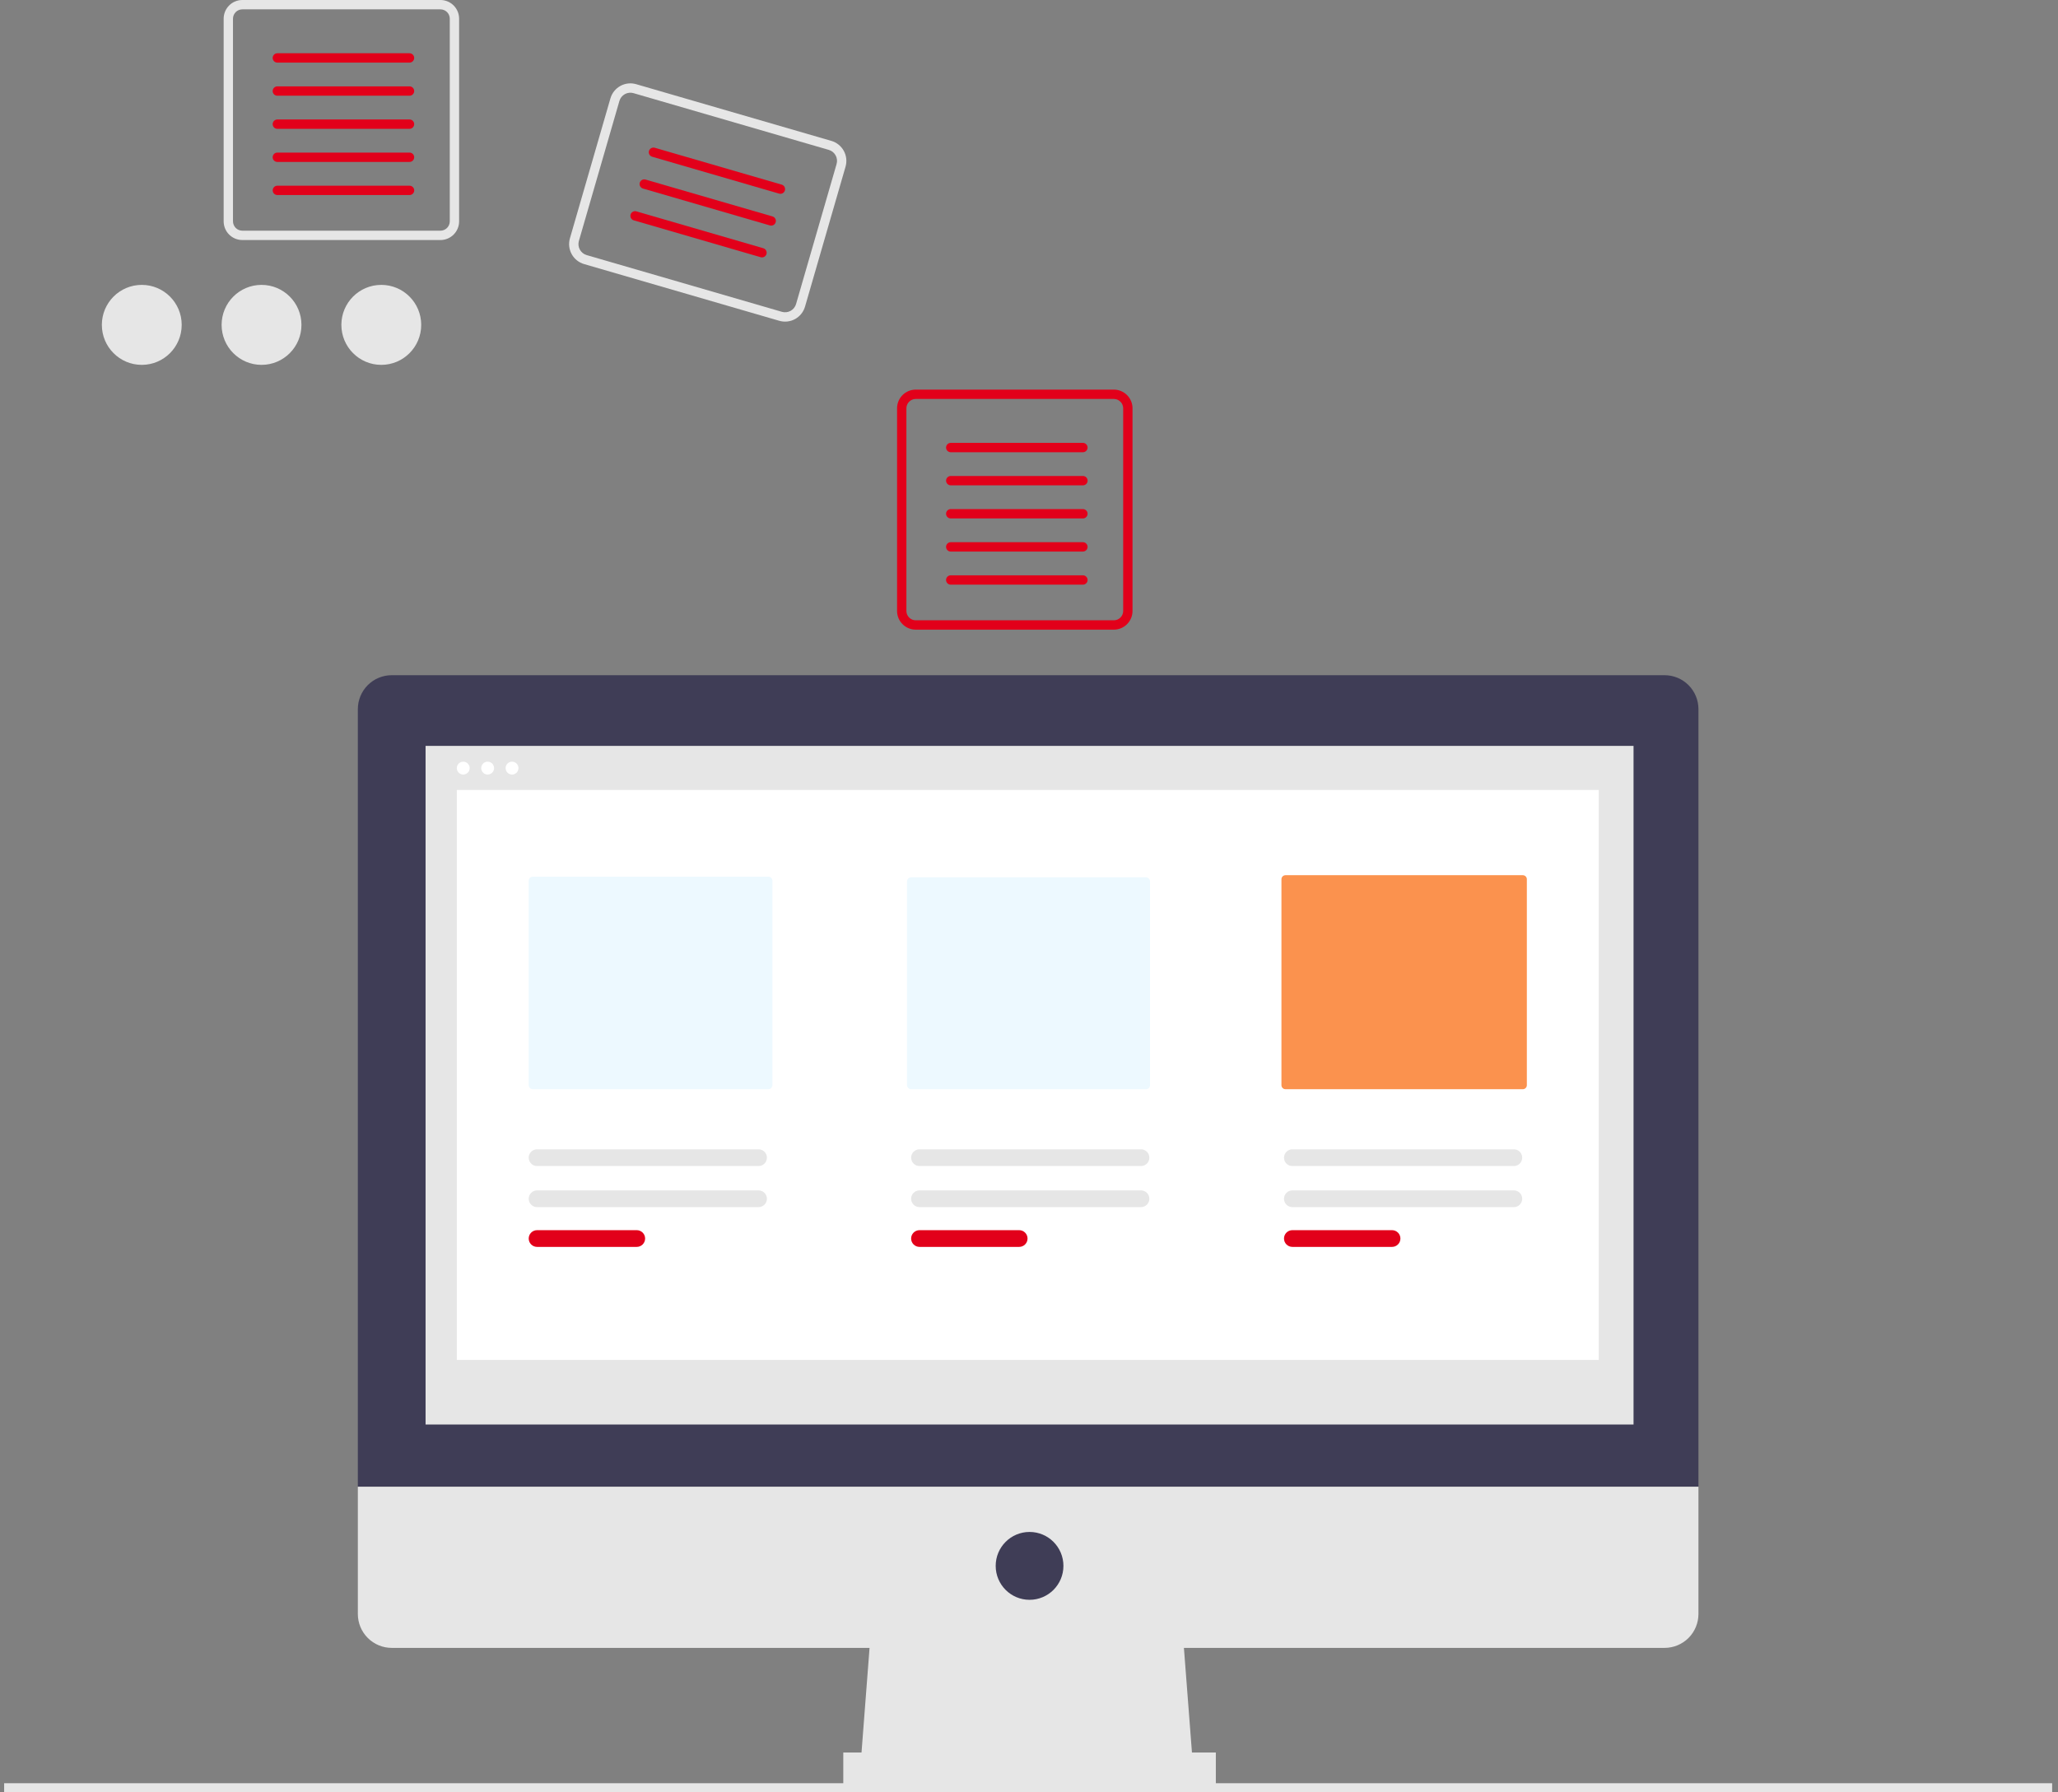 <?xml version="1.0" encoding="UTF-8"?> <svg xmlns="http://www.w3.org/2000/svg" width="209" height="182" viewBox="0 0 209 182" fill="none"><rect x="0" y="0" width="209" height="182" fill="#808080" stroke="none"/><g clip-path="url(#clip0_12690_117489)"><path d="M14.398 37.056C16.637 37.056 18.452 35.238 18.452 32.995C18.452 30.751 16.637 28.933 14.398 28.933C12.159 28.933 10.344 30.751 10.344 32.995C10.344 35.238 12.159 37.056 14.398 37.056Z" fill="#E6E6E6"></path><path d="M26.56 37.056C28.799 37.056 30.614 35.238 30.614 32.995C30.614 30.751 28.799 28.933 26.56 28.933C24.321 28.933 22.506 30.751 22.506 32.995C22.506 35.238 24.321 37.056 26.56 37.056Z" fill="#E6E6E6"></path><path d="M38.722 37.056C40.961 37.056 42.776 35.238 42.776 32.995C42.776 30.751 40.961 28.933 38.722 28.933C36.483 28.933 34.668 30.751 34.668 32.995C34.668 35.238 36.483 37.056 38.722 37.056Z" fill="#E6E6E6"></path><path d="M44.73 0.95C44.981 0.95 45.222 1.05 45.4 1.228C45.577 1.406 45.677 1.648 45.678 1.899V22.479C45.677 22.73 45.577 22.972 45.4 23.15C45.222 23.328 44.981 23.428 44.73 23.428H24.609C24.358 23.428 24.117 23.328 23.939 23.15C23.762 22.972 23.662 22.73 23.661 22.479V1.899C23.662 1.648 23.762 1.406 23.939 1.228C24.117 1.05 24.358 0.95 24.609 0.95H44.73V0.95ZM44.73 1.36405e-05H24.609C24.106 1.36405e-05 23.624 0.2 23.269 0.556C22.913 0.913 22.713 1.396 22.713 1.899V22.479C22.713 22.983 22.913 23.466 23.269 23.822C23.624 24.178 24.106 24.378 24.609 24.378H44.73C45.233 24.378 45.715 24.178 46.07 23.822C46.426 23.466 46.626 22.983 46.626 22.479V1.899C46.626 1.396 46.426 0.913 46.07 0.556C45.715 0.2 45.233 0 44.73 0V1.36405e-05Z" fill="#E6E6E6"></path><path d="M41.592 6.359H28.167C28.105 6.359 28.043 6.347 27.985 6.324C27.927 6.3 27.875 6.265 27.83 6.221C27.786 6.177 27.751 6.124 27.727 6.067C27.703 6.009 27.691 5.947 27.691 5.884C27.691 5.822 27.703 5.76 27.727 5.702C27.751 5.644 27.786 5.592 27.83 5.547C27.875 5.503 27.927 5.468 27.985 5.445C28.043 5.421 28.105 5.409 28.167 5.409H41.592C41.717 5.41 41.837 5.461 41.925 5.55C42.013 5.638 42.063 5.759 42.063 5.884C42.063 6.01 42.013 6.13 41.925 6.219C41.837 6.308 41.717 6.358 41.592 6.359H41.592Z" fill="#E2001A"></path><path d="M41.592 9.722H28.167C28.105 9.722 28.043 9.71 27.985 9.686C27.927 9.663 27.875 9.628 27.83 9.584C27.786 9.54 27.751 9.487 27.727 9.429C27.703 9.372 27.691 9.31 27.691 9.247C27.691 9.184 27.703 9.122 27.727 9.065C27.751 9.007 27.786 8.954 27.83 8.91C27.875 8.866 27.927 8.831 27.985 8.807C28.043 8.784 28.105 8.772 28.167 8.772H41.592C41.717 8.773 41.837 8.823 41.925 8.912C42.013 9.001 42.063 9.121 42.063 9.247C42.063 9.372 42.013 9.493 41.925 9.582C41.837 9.671 41.717 9.721 41.592 9.722H41.592Z" fill="#E2001A"></path><path d="M41.592 13.084H28.167C28.105 13.085 28.043 13.072 27.985 13.049C27.927 13.025 27.875 12.99 27.83 12.946C27.786 12.902 27.751 12.849 27.727 12.792C27.703 12.734 27.691 12.672 27.691 12.609C27.691 12.547 27.703 12.485 27.727 12.427C27.751 12.369 27.786 12.317 27.83 12.272C27.875 12.228 27.927 12.193 27.985 12.17C28.043 12.146 28.105 12.134 28.167 12.134H41.592C41.717 12.135 41.837 12.185 41.925 12.274C42.013 12.364 42.063 12.484 42.063 12.609C42.063 12.735 42.013 12.855 41.925 12.944C41.837 13.033 41.717 13.083 41.592 13.084H41.592Z" fill="#E2001A"></path><path d="M41.592 16.447H28.167C28.105 16.447 28.043 16.435 27.985 16.411C27.927 16.388 27.875 16.353 27.83 16.309C27.786 16.265 27.751 16.212 27.727 16.154C27.703 16.096 27.691 16.035 27.691 15.972C27.691 15.909 27.703 15.847 27.727 15.79C27.751 15.732 27.786 15.679 27.83 15.635C27.875 15.591 27.927 15.556 27.985 15.532C28.043 15.509 28.105 15.497 28.167 15.497H41.592C41.717 15.498 41.837 15.548 41.925 15.637C42.013 15.726 42.063 15.847 42.063 15.972C42.063 16.097 42.013 16.218 41.925 16.307C41.837 16.396 41.717 16.446 41.592 16.447H41.592Z" fill="#E2001A"></path><path d="M41.592 19.809H28.167C28.042 19.809 27.921 19.759 27.832 19.67C27.743 19.581 27.694 19.46 27.694 19.334C27.694 19.209 27.743 19.088 27.832 18.999C27.921 18.91 28.042 18.86 28.167 18.86H41.592C41.718 18.86 41.838 18.91 41.927 18.999C42.016 19.088 42.066 19.209 42.066 19.334C42.066 19.46 42.016 19.581 41.927 19.67C41.838 19.759 41.718 19.809 41.592 19.809H41.592Z" fill="#E2001A"></path><path d="M113.117 40.519C113.368 40.519 113.609 40.62 113.787 40.798C113.965 40.976 114.065 41.217 114.065 41.469V62.048C114.065 62.3 113.965 62.541 113.787 62.719C113.609 62.897 113.368 62.998 113.117 62.998H92.996C92.745 62.998 92.504 62.897 92.326 62.719C92.149 62.541 92.049 62.3 92.049 62.048V41.469C92.049 41.217 92.149 40.976 92.326 40.798C92.504 40.62 92.745 40.519 92.996 40.519H113.117V40.519ZM113.117 39.569H92.996C92.493 39.569 92.011 39.77 91.656 40.126C91.3 40.482 91.101 40.965 91.101 41.469V62.048C91.101 62.552 91.3 63.035 91.656 63.391C92.011 63.748 92.493 63.948 92.996 63.948H113.117C113.62 63.948 114.102 63.748 114.457 63.391C114.813 63.035 115.013 62.552 115.013 62.048V41.469C115.013 40.965 114.813 40.482 114.457 40.126C114.102 39.77 113.62 39.569 113.117 39.569V39.569Z" fill="#E2001A"></path><path d="M109.979 45.929H96.554C96.492 45.929 96.43 45.917 96.372 45.893C96.314 45.87 96.262 45.835 96.217 45.791C96.173 45.746 96.138 45.694 96.114 45.636C96.09 45.578 96.077 45.516 96.077 45.454C96.077 45.391 96.09 45.329 96.114 45.271C96.138 45.214 96.173 45.161 96.217 45.117C96.262 45.073 96.314 45.038 96.372 45.014C96.43 44.99 96.492 44.978 96.554 44.979H109.979C110.104 44.98 110.224 45.03 110.312 45.119C110.4 45.208 110.45 45.328 110.45 45.454C110.45 45.579 110.4 45.7 110.312 45.788C110.224 45.877 110.104 45.928 109.979 45.929Z" fill="#E2001A"></path><path d="M109.978 49.291H96.554C96.428 49.291 96.308 49.241 96.219 49.152C96.13 49.063 96.08 48.942 96.08 48.816C96.08 48.69 96.13 48.57 96.219 48.48C96.308 48.392 96.428 48.341 96.554 48.341H109.978C110.104 48.341 110.225 48.392 110.314 48.48C110.402 48.57 110.452 48.69 110.452 48.816C110.452 48.942 110.402 49.063 110.314 49.152C110.225 49.241 110.104 49.291 109.978 49.291Z" fill="#E2001A"></path><path d="M109.979 52.654H96.554C96.492 52.654 96.43 52.642 96.372 52.618C96.314 52.594 96.262 52.559 96.218 52.515C96.173 52.471 96.138 52.419 96.114 52.361C96.09 52.303 96.078 52.241 96.078 52.179C96.078 52.116 96.09 52.054 96.114 51.996C96.138 51.939 96.173 51.886 96.218 51.842C96.262 51.798 96.314 51.763 96.372 51.739C96.43 51.716 96.492 51.703 96.554 51.704H109.979C110.104 51.705 110.224 51.755 110.312 51.844C110.4 51.933 110.45 52.053 110.45 52.179C110.45 52.304 110.4 52.425 110.312 52.513C110.224 52.602 110.104 52.653 109.979 52.654Z" fill="#E2001A"></path><path d="M109.979 56.016H96.554C96.492 56.017 96.43 56.005 96.372 55.981C96.314 55.957 96.262 55.922 96.217 55.878C96.173 55.834 96.138 55.781 96.114 55.724C96.09 55.666 96.077 55.604 96.077 55.541C96.077 55.479 96.09 55.417 96.114 55.359C96.138 55.301 96.173 55.249 96.217 55.205C96.262 55.16 96.314 55.125 96.372 55.102C96.43 55.078 96.492 55.066 96.554 55.066H109.979C110.104 55.067 110.224 55.117 110.312 55.206C110.4 55.295 110.45 55.416 110.45 55.541C110.45 55.667 110.4 55.787 110.312 55.876C110.224 55.965 110.104 56.015 109.979 56.016Z" fill="#E2001A"></path><path d="M109.979 59.379H96.554C96.492 59.379 96.43 59.367 96.372 59.343C96.314 59.32 96.262 59.285 96.217 59.241C96.173 59.197 96.138 59.144 96.114 59.086C96.09 59.029 96.077 58.967 96.077 58.904C96.077 58.841 96.09 58.779 96.114 58.721C96.138 58.664 96.173 58.611 96.217 58.567C96.262 58.523 96.314 58.488 96.372 58.464C96.43 58.441 96.492 58.429 96.554 58.429H109.979C110.104 58.43 110.224 58.48 110.312 58.569C110.4 58.658 110.45 58.779 110.45 58.904C110.45 59.029 110.4 59.15 110.312 59.239C110.224 59.328 110.104 59.378 109.979 59.379Z" fill="#E2001A"></path><path d="M79.145 32.581L59.314 26.819C58.778 26.663 58.326 26.299 58.057 25.809C57.788 25.319 57.723 24.742 57.878 24.205L61.993 9.988C62.149 9.451 62.512 8.997 63.001 8.728C63.49 8.458 64.066 8.393 64.603 8.549L84.433 14.31C84.969 14.467 85.422 14.83 85.691 15.32C85.96 15.81 86.024 16.387 85.87 16.925L81.754 31.142C81.598 31.679 81.236 32.132 80.747 32.402C80.257 32.672 79.681 32.736 79.145 32.581ZM64.339 9.461C64.044 9.375 63.727 9.411 63.458 9.559C63.189 9.708 62.989 9.957 62.904 10.252L58.789 24.469C58.703 24.765 58.739 25.082 58.887 25.352C59.035 25.621 59.284 25.821 59.578 25.907L79.409 31.669C79.704 31.754 80.021 31.719 80.29 31.57C80.559 31.422 80.758 31.173 80.844 30.877L84.959 16.66C85.044 16.365 85.009 16.047 84.861 15.778C84.713 15.508 84.464 15.309 84.169 15.223L64.339 9.461Z" fill="#E6E6E6"></path><path d="M79.123 19.664L66.23 15.918C66.109 15.883 66.008 15.801 65.947 15.691C65.887 15.581 65.873 15.451 65.907 15.33C65.942 15.209 66.024 15.107 66.134 15.047C66.244 14.986 66.373 14.971 66.494 15.006L79.387 18.752C79.508 18.787 79.609 18.869 79.67 18.979C79.731 19.09 79.745 19.22 79.71 19.34C79.675 19.462 79.594 19.564 79.484 19.624C79.373 19.685 79.244 19.699 79.123 19.664H79.123Z" fill="#E2001A"></path><path d="M78.188 22.894L65.295 19.148C65.235 19.13 65.179 19.101 65.131 19.062C65.082 19.023 65.042 18.975 65.012 18.921C64.982 18.866 64.963 18.806 64.956 18.744C64.949 18.682 64.954 18.619 64.972 18.559C64.989 18.5 65.018 18.444 65.057 18.395C65.096 18.346 65.144 18.306 65.198 18.276C65.253 18.246 65.313 18.227 65.375 18.22C65.437 18.213 65.499 18.218 65.559 18.236L78.452 21.982C78.573 22.017 78.674 22.099 78.735 22.209C78.795 22.319 78.809 22.449 78.774 22.57C78.739 22.691 78.658 22.793 78.548 22.853C78.438 22.914 78.309 22.929 78.188 22.894Z" fill="#E2001A"></path><path d="M77.253 26.123L64.36 22.377C64.24 22.342 64.138 22.26 64.078 22.15C64.017 22.04 64.003 21.91 64.038 21.789C64.073 21.668 64.154 21.566 64.264 21.506C64.374 21.445 64.504 21.43 64.624 21.465L77.517 25.211C77.638 25.246 77.74 25.328 77.8 25.438C77.861 25.549 77.875 25.678 77.84 25.799C77.805 25.92 77.724 26.022 77.614 26.083C77.504 26.144 77.374 26.158 77.253 26.123Z" fill="#E2001A"></path><path d="M208.406 181.106H0.421V182H208.406V181.106Z" fill="#E6E6E6"></path><path d="M121.181 179.708H87.359L88.506 164.776H120.034L121.181 179.708Z" fill="#E6E6E6"></path><path d="M123.474 177.986H85.64V181.432H123.474V177.986Z" fill="#E6E6E6"></path><path d="M169.047 68.574H39.78C38.868 68.574 37.993 68.937 37.348 69.583C36.703 70.23 36.341 71.106 36.341 72.02V150.992H172.486V72.02C172.486 71.567 172.397 71.119 172.224 70.701C172.051 70.283 171.798 69.903 171.479 69.583C171.159 69.263 170.78 69.01 170.363 68.836C169.946 68.663 169.498 68.574 169.047 68.574H169.047Z" fill="#3F3D56"></path><path d="M36.341 150.992V163.914C36.341 164.367 36.429 164.815 36.602 165.233C36.775 165.651 37.029 166.031 37.348 166.351C37.667 166.671 38.047 166.925 38.464 167.098C38.881 167.271 39.328 167.36 39.78 167.36H169.047C169.959 167.36 170.834 166.997 171.479 166.351C172.124 165.705 172.486 164.828 172.486 163.914V150.992H36.341Z" fill="#E6E6E6"></path><path d="M165.894 75.753H43.219V144.674H165.894V75.753Z" fill="#E6E6E6"></path><path d="M104.556 162.478C106.456 162.478 107.996 160.936 107.996 159.032C107.996 157.129 106.456 155.586 104.556 155.586C102.657 155.586 101.117 157.129 101.117 159.032C101.117 160.936 102.657 162.478 104.556 162.478Z" fill="#3F3D56"></path><path d="M47.045 78.664C47.405 78.664 47.697 78.371 47.697 78.01C47.697 77.649 47.405 77.356 47.045 77.356C46.684 77.356 46.392 77.649 46.392 78.01C46.392 78.371 46.684 78.664 47.045 78.664Z" fill="white"></path><path d="M49.522 78.664C49.883 78.664 50.175 78.371 50.175 78.01C50.175 77.649 49.883 77.356 49.522 77.356C49.162 77.356 48.87 77.649 48.87 78.01C48.87 78.371 49.162 78.664 49.522 78.664Z" fill="white"></path><path d="M52 78.664C52.36 78.664 52.652 78.371 52.652 78.01C52.652 77.649 52.36 77.356 52 77.356C51.639 77.356 51.347 77.649 51.347 78.01C51.347 78.371 51.639 78.664 52 78.664Z" fill="white"></path><path d="M162.358 80.232H46.392V138.115H162.358V80.232Z" fill="white"></path><path d="M54.1 89.037C53.992 89.037 53.888 89.08 53.811 89.157C53.734 89.234 53.691 89.338 53.69 89.447V110.209C53.691 110.318 53.734 110.423 53.811 110.5C53.888 110.577 53.992 110.62 54.1 110.62H78.032C78.14 110.62 78.245 110.577 78.321 110.5C78.398 110.423 78.441 110.318 78.442 110.209V89.447C78.441 89.338 78.398 89.234 78.321 89.157C78.245 89.08 78.14 89.037 78.032 89.037H54.1Z" fill="#EDF9FF"></path><path d="M92.525 89.103C92.417 89.103 92.312 89.147 92.236 89.224C92.159 89.301 92.115 89.405 92.115 89.514V110.209C92.115 110.318 92.159 110.423 92.236 110.5C92.312 110.577 92.417 110.62 92.525 110.62H116.38C116.489 110.62 116.593 110.577 116.67 110.5C116.747 110.423 116.79 110.318 116.79 110.209V89.514C116.79 89.405 116.747 89.301 116.67 89.224C116.593 89.147 116.489 89.103 116.38 89.103H92.525Z" fill="#EDF9FF"></path><path d="M130.547 88.886C130.438 88.887 130.334 88.93 130.257 89.007C130.18 89.084 130.137 89.188 130.137 89.297V110.21C130.137 110.318 130.18 110.423 130.257 110.5C130.334 110.577 130.438 110.62 130.547 110.62H154.65C154.758 110.62 154.862 110.577 154.939 110.5C155.016 110.423 155.059 110.318 155.059 110.21V89.297C155.059 89.188 155.016 89.084 154.939 89.007C154.862 88.93 154.758 88.887 154.65 88.886H130.547Z" fill="#FB924E"></path><path d="M54.538 120.897C54.314 120.898 54.099 120.988 53.94 121.147C53.781 121.306 53.692 121.522 53.692 121.747C53.692 121.972 53.781 122.187 53.94 122.347C54.099 122.506 54.314 122.595 54.538 122.596H77.038C77.263 122.595 77.478 122.506 77.637 122.347C77.795 122.187 77.884 121.972 77.884 121.747C77.884 121.522 77.795 121.306 77.637 121.147C77.478 120.988 77.263 120.898 77.038 120.897H54.538Z" fill="#E6E6E6"></path><path d="M54.538 124.937C54.313 124.937 54.098 125.027 53.94 125.186C53.781 125.345 53.692 125.561 53.692 125.786C53.692 126.011 53.781 126.227 53.94 126.386C54.098 126.545 54.313 126.635 54.538 126.635H64.669C64.893 126.635 65.108 126.545 65.267 126.386C65.426 126.227 65.515 126.011 65.515 125.786C65.515 125.561 65.426 125.345 65.267 125.186C65.108 125.027 64.893 124.937 64.669 124.937H54.538Z" fill="#E2001A"></path><path d="M93.376 120.897C93.151 120.898 92.936 120.988 92.777 121.147C92.619 121.306 92.53 121.522 92.53 121.747C92.53 121.972 92.619 122.187 92.777 122.347C92.936 122.506 93.151 122.595 93.376 122.596H115.876C116.1 122.595 116.315 122.506 116.474 122.347C116.633 122.187 116.722 121.972 116.722 121.747C116.722 121.522 116.633 121.306 116.474 121.147C116.315 120.988 116.1 120.898 115.876 120.897H93.376Z" fill="#E6E6E6"></path><path d="M93.376 124.937C93.151 124.937 92.936 125.027 92.777 125.186C92.618 125.345 92.529 125.561 92.529 125.786C92.529 126.011 92.618 126.227 92.777 126.386C92.936 126.545 93.151 126.635 93.376 126.635H103.506C103.731 126.635 103.946 126.545 104.104 126.386C104.263 126.227 104.352 126.011 104.352 125.786C104.352 125.561 104.263 125.345 104.104 125.186C103.946 125.027 103.731 124.937 103.506 124.937H93.376Z" fill="#E2001A"></path><path d="M131.242 120.897C131.018 120.898 130.803 120.988 130.644 121.147C130.485 121.306 130.396 121.522 130.396 121.747C130.396 121.972 130.485 122.187 130.644 122.347C130.803 122.506 131.018 122.595 131.242 122.596H153.742C153.967 122.595 154.182 122.506 154.341 122.347C154.499 122.187 154.588 121.972 154.588 121.747C154.588 121.522 154.499 121.306 154.341 121.147C154.182 120.988 153.967 120.898 153.742 120.897H131.242Z" fill="#E6E6E6"></path><path d="M54.538 116.726C54.314 116.726 54.099 116.816 53.94 116.975C53.781 117.134 53.692 117.35 53.692 117.575C53.692 117.8 53.781 118.016 53.94 118.175C54.099 118.334 54.314 118.424 54.538 118.424H77.038C77.263 118.424 77.478 118.334 77.637 118.175C77.795 118.016 77.884 117.8 77.884 117.575C77.884 117.35 77.795 117.134 77.637 116.975C77.478 116.816 77.263 116.726 77.038 116.726H54.538Z" fill="#E6E6E6"></path><path d="M93.376 116.726C93.151 116.726 92.936 116.816 92.777 116.975C92.619 117.134 92.53 117.35 92.53 117.575C92.53 117.8 92.619 118.016 92.777 118.175C92.936 118.334 93.151 118.424 93.376 118.424H115.876C116.1 118.424 116.315 118.334 116.474 118.175C116.633 118.016 116.722 117.8 116.722 117.575C116.722 117.35 116.633 117.134 116.474 116.975C116.315 116.816 116.1 116.726 115.876 116.726H93.376Z" fill="#E6E6E6"></path><path d="M131.242 116.726C131.018 116.726 130.803 116.816 130.644 116.975C130.485 117.134 130.396 117.35 130.396 117.575C130.396 117.8 130.485 118.016 130.644 118.175C130.803 118.334 131.018 118.424 131.242 118.424H153.742C153.967 118.424 154.182 118.334 154.341 118.175C154.499 118.016 154.588 117.8 154.588 117.575C154.588 117.35 154.499 117.134 154.341 116.975C154.182 116.816 153.967 116.726 153.742 116.726H131.242Z" fill="#E6E6E6"></path><path d="M131.242 124.937C131.018 124.937 130.803 125.027 130.644 125.186C130.485 125.345 130.396 125.561 130.396 125.786C130.396 126.011 130.485 126.227 130.644 126.386C130.803 126.545 131.018 126.635 131.242 126.635H141.373C141.597 126.635 141.812 126.545 141.971 126.386C142.13 126.227 142.219 126.011 142.219 125.786C142.219 125.561 142.13 125.345 141.971 125.186C141.812 125.027 141.597 124.937 141.373 124.937H131.242Z" fill="#E2001A"></path></g><defs><clipPath id="clip0_12690_117489"><rect width="208" height="182" fill="white" transform="translate(0.406)"></rect></clipPath></defs></svg> 